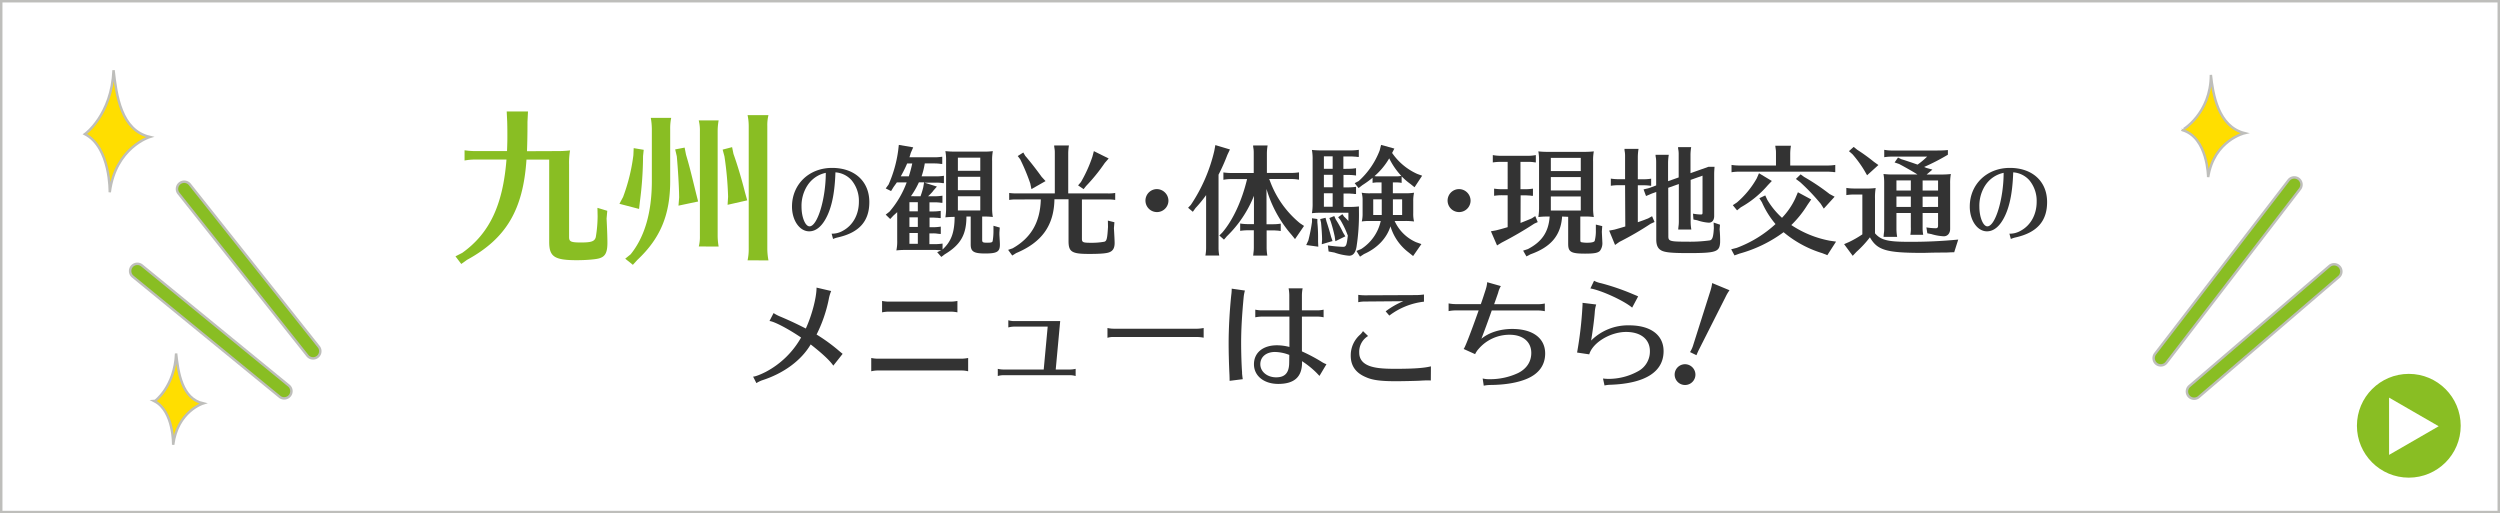 <svg xmlns="http://www.w3.org/2000/svg" viewBox="0 0 1018 209"><rect x="0" y="0" width="1018" height="209" fill="#808080" stroke="none"/><defs><style>.cls-1,.cls-6{fill:#fff;}.cls-1,.cls-2,.cls-3{stroke:#bebebb;stroke-miterlimit:10;}.cls-2,.cls-4{fill:#89be23;}.cls-3{fill:#ffde00;}.cls-5{fill:#333;}</style></defs><title>アートボード 40</title><g id="activity_bn"><rect class="cls-1" x="0.5" y="0.5" width="1017" height="208"/><path class="cls-2" d="M115.72,162.23a2.93,2.93,0,0,1-1.86-.67L54.14,112.7a2.94,2.94,0,1,1,3.72-4.55L117.59,157a2.94,2.94,0,0,1-1.87,5.22Z"/><path class="cls-2" d="M127.49,145.94a2.94,2.94,0,0,1-2.3-1.11L72.7,78.77a2.94,2.94,0,0,1,4.61-3.66l52.48,66.06a2.94,2.94,0,0,1-2.3,4.77Z"/><path class="cls-2" d="M879.88,148.78a2.9,2.9,0,0,1-1.79-.6,3,3,0,0,1-.54-4.13l54.29-70.58a2.94,2.94,0,1,1,4.66,3.58l-54.29,70.59A2.93,2.93,0,0,1,879.88,148.78Z"/><path class="cls-2" d="M893.45,162.36a2.94,2.94,0,0,1-1.91-5.17l57-48.87a2.94,2.94,0,1,1,3.83,4.47l-57,48.86A2.93,2.93,0,0,1,893.45,162.36Z"/><path class="cls-3" d="M71.71,143.94c.88,7.84,2.33,18.3,11,20.33,0,0-10.45,3.2-12.2,16.85,0,0,.29-13.65-7.55-17.72C63,163.4,71.13,157.59,71.71,143.94Z"/><path class="cls-3" d="M900.27,30.5c.83,7.77,2.91,21,13.73,23.72,0,0-12.48,2.92-14.84,17.9,0,0-.14-16.23-10.55-19.15C888.61,53,900.27,46.32,900.27,30.5Z"/><path class="cls-3" d="M46.24,28.59C47.41,39.07,49.35,53.05,61,55.77c0,0-14,4.27-16.31,22.53,0,0,.39-18.26-10.1-23.69C34.59,54.61,45.47,46.84,46.24,28.59Z"/><path class="cls-4" d="M226.53,61.52a45.57,45.57,0,0,0,5.6-.27,29.28,29.28,0,0,0-.4,5.75V96.51c0,1.9.74,2.23,4.93,2.23s5.47-.47,5.94-2.16a53,53,0,0,0,.75-8.51l-.07-3.44,4,1.21L247,89c.21,4.12.34,7.77.34,9.79,0,3.92-.81,5.61-3.17,6.35-1.35.48-5.47.81-9.32.81-9.06,0-11.22-1.41-11.22-7.43V65h-9.25c-1.35,20.47-8.31,32.15-24.19,40.8l-2.36,1.69-2.36-3.11,2.77-1.42c11.07-7.9,16.55-19.45,18-38H193.63a23.74,23.74,0,0,0-4.46.4V61.19a29.44,29.44,0,0,0,4.46.33h12.83c.14-3.64.14-4.45.14-6.28,0-1.42,0-3.17-.07-5.67l-.2-4.19H215l-.21,4.19c0,5.2-.06,8.1-.2,12Z"/><path class="cls-4" d="M262.12,61l-.27,2.57a146.75,146.75,0,0,1-1.28,18.51l-.34,3-8-2.09,1.49-2.77a75.06,75.06,0,0,0,4.19-17l.13-2.9Zm-5.33,42.56c5.74-7.09,8.64-17.09,8.64-29.86V52.47A27.85,27.85,0,0,0,265,48h8.31a21.05,21.05,0,0,0-.41,4.52V73.75c0,13.71-4,23.31-13.37,32.09l-1.83,2-3.11-2.5ZM279.35,63c1.21,4.05,1.75,6.15,4.12,15.87l.81,3.18-8,1.69.27-3.38c-.07-4.8-.47-11.21-.95-16.68l-.67-2.84,3.85-.74Zm5.2,37.36A16.48,16.48,0,0,0,285,96V53.42a16.67,16.67,0,0,0-.47-4.39h8.1a24.4,24.4,0,0,0-.4,4.39V96a25.56,25.56,0,0,0,.4,4.4Zm14.12-37.7c1.48,4.12,3.17,9.66,4.73,15.81l.87,3.11-8,1.82.21-3.31A136.94,136.94,0,0,0,295,63.69l-.74-2.77,3.85-1ZM304.41,106a20.87,20.87,0,0,0,.47-4.53V51.32a21.84,21.84,0,0,0-.47-4.45h8.51a17,17,0,0,0-.47,4.45v50.19a27.27,27.27,0,0,0,.47,4.53Z"/><path class="cls-5" d="M338.64,95.16a8.84,8.84,0,0,0,4.63-1.22c4.07-2.22,6.47-6.59,6.47-11.8a13.12,13.12,0,0,0-3-8.77,9.73,9.73,0,0,0-6.55-3.19c-.26,7.7-1.29,13.29-3.29,17.58s-4.55,6.44-7.4,6.44c-3.89,0-7-4.44-7-10.07,0-9.06,6.92-15.76,16.32-15.76,9.18,0,15.17,5.48,15.17,13.92,0,7.8-4.14,12.43-12.84,14.39a10.06,10.06,0,0,0-1.92.63Zm-10-19.42a15.41,15.41,0,0,0-2.26,8.43c0,4.26,1.52,8,3.26,8,3.22,0,6.62-11.17,6.62-21.79A11.76,11.76,0,0,0,328.65,75.74Z"/><path class="cls-5" d="M400.33,61.73a26.21,26.21,0,0,0,3.95-.19,20.28,20.28,0,0,0-.29,4.05V85.18a20.36,20.36,0,0,0,.29,3.18,29.35,29.35,0,0,0-3.18-.19h-1.16v9.5c0,1,.29,1.16,2,1.16s2.12-.14,2.27-.67a25.08,25.08,0,0,0,.33-3.86V91.93l2.56.73-.14,2.07,0,.87c.15,2.56.2,3.47.2,4,0,2.9-1.16,3.62-6,3.62-4.63,0-5.89-.77-5.89-3.66V88.17h-1.74c0,7.43-2.41,11.53-8.83,15.39l-1.4,1.06-1.68-1.93,1.68-.77-.33,0-.34-.05c-.48,0-1.21-.09-2-.09h-12.3a28.73,28.73,0,0,0-3.33.19,17.35,17.35,0,0,0,.34-4.1V86.38c-.29.29-.63.58-1.5,1.36l-1.35,1.44-1.83-1.78,1.54-1.21a38.54,38.54,0,0,0,7-11.92h-4c-.29.44-.58.82-1.35,1.89l-1,1.64-2.18-1.07,1.16-1.59a50.94,50.94,0,0,0,3.91-13.85L366,59,371.86,60l-1,2.27c-.24.91-.34,1.16-.53,1.78h10.13a20.75,20.75,0,0,0,3.23-.24v2.94l-.53,0-.68-.1c-.53-.05-1.2-.1-2-.1h-3.91a32.71,32.71,0,0,1-1.3,5.26h6a18.31,18.31,0,0,0,3.09-.24v3l-.48,0a15,15,0,0,0-2.61-.2H376.4l5.11,1.6L380,77.7l-.2.29a22.29,22.29,0,0,1-1.88,1.93h2.65a19.86,19.86,0,0,0,3.19-.24v2.89l-.53,0-.68-.09c-.53-.05-1.15-.1-2-.1h-2.07v3.72h1.35a20.66,20.66,0,0,0,3.23-.24v2.94l-.53,0-.67-.1c-.53,0-1.21-.09-2-.09h-1.35v3.91h1.4a18.67,18.67,0,0,0,3.18-.25v3l-.24,0-1-.1a11.19,11.19,0,0,0-2-.14h-1.4v4.39h2.12a20.86,20.86,0,0,0,3.24-.24v2.41c3.52-3.23,4.87-6.85,4.92-13.27a34.61,34.61,0,0,0-3.77.19,21.75,21.75,0,0,0,.29-4V65.06a18.6,18.6,0,0,0-.29-3.52,34.35,34.35,0,0,0,4,.19ZM369.4,66.55a51.51,51.51,0,0,1-2.61,5.26h3.28a50.46,50.46,0,0,0,1.4-5.26Zm.92,15.78v3.72h3.42V82.33Zm0,10.09h3.42V88.51h-3.42Zm0,6.85h3.42V94.88h-3.42Zm4.53-19.35.1-.34a29.09,29.09,0,0,0,1-3.33l.34-2h-2.12a34.33,34.33,0,0,1-3.24,5.65Zm24.32-15.73h-9.12v5.36h9.12ZM390.05,72v5.45h9.12V72Zm0,7.91v5.79h9.12V79.92Z"/><path class="cls-5" d="M414.08,81.22a15.8,15.8,0,0,0-3.14.2V78.57a20.48,20.48,0,0,0,3.14.19h15.44V62.45c0-.62,0-1.2-.1-1.78l-.15-1,0-.43h6a19.89,19.89,0,0,0-.29,3.18V78.76h16a16.25,16.25,0,0,0,3.13-.19v2.85a15.73,15.73,0,0,0-2.55-.2h-11v16c0,1.45.44,1.64,3.67,1.64a28.66,28.66,0,0,0,5.45-.43c1-.29,1.21-1.31,1.5-6l-.05-2.6,2.66.67-.2,2.42c.15,2.55.29,5.11.29,6,0,2.07-.67,3.23-2.17,3.81-1.21.48-3.76.67-8.3.67-7,0-8.3-.86-8.3-5.25v-17h-5.74c-.19,10.66-5.11,17.52-15.58,21.91l-1.6,1-1.68-2.31,1.83-.63c7.53-4.25,11.24-10.66,11.48-19.93Zm3.37-17.8c2.22,2.6,4.3,5.26,6.71,8.59l1.59,1.73L420,77l-.48-2.31a81.65,81.65,0,0,0-4.1-9.84l-1-1.31,2.27-1.44Zm34,1.11-1.59,1.83a71.88,71.88,0,0,1-7.63,9.41l-1,1.25L439,75.48l1.16-1.35a55.11,55.11,0,0,0,4.68-10.37l.58-2.22Z"/><path class="cls-5" d="M475.79,81.66A4.68,4.68,0,1,1,471.11,77,4.79,4.79,0,0,1,475.79,81.66Z"/><path class="cls-5" d="M496.19,100.86a15.63,15.63,0,0,0,.29,3.18h-5.64a16.58,16.58,0,0,0,.29-3.18V79.44a49.07,49.07,0,0,1-4.3,5.26l-1.11,1.54-1.93-1.64,1.11-1.16a66.59,66.59,0,0,0,9.56-22l.43-2.36,5.94,1.78-1.07,2.27a77.1,77.1,0,0,1-3.57,8Zm19.54-9.55h2.61a18.75,18.75,0,0,0,3.18-.25v3L521,94l-.67-.1c-.53,0-1.16-.09-2-.09h-2.56v7.09a20.35,20.35,0,0,0,.29,3.18h-5.79l.05-.24.1-1a13.16,13.16,0,0,0,.14-2V93.77H508a19.85,19.85,0,0,0-3,.24v-3a20.6,20.6,0,0,0,3,.25h2.61V79.73a47.46,47.46,0,0,1-11.05,16.5l-1.16,1.35-1.88-1.69,1.21-1.21c4.34-5.06,8-13,10.08-21.76H501.4a16.79,16.79,0,0,0-3.23.29v-3a22.08,22.08,0,0,0,3.23.24h9.12v-8c0-.62,0-1.2-.09-1.78l-.15-1,0-.43h5.89a19.89,19.89,0,0,0-.29,3.18v8h9.84a20.86,20.86,0,0,0,3.24-.24v3a17.42,17.42,0,0,0-3.24-.29h-8.92l.29.68a40,40,0,0,0,12.25,17.32L531,92l-3.67,5.36L526,95.7a49.27,49.27,0,0,1-10.28-18.77Z"/><path class="cls-5" d="M536.43,89.18l0,1.35c.2,1.93.29,4.06.29,5.79,0,.39,0,1.21,0,2.13l.09,2-4.92-.67.87-1.88a69.08,69.08,0,0,0,1.49-7.53v-1.5ZM549,68.73a18.83,18.83,0,0,0,3.18-.25v3a19.4,19.4,0,0,0-3.18-.24h-1.93v5.06h1.88a20.75,20.75,0,0,0,3.23-.24V79l-.53,0-.68-.1c-.53,0-1.2-.1-2-.1h-1.88v5.46h2.17a30.75,30.75,0,0,0,4.1-.2v1.74a85.61,85.61,0,0,1-1,14.81c-.44,2.36-1.4,3.52-3,3.52a23.45,23.45,0,0,1-6-1.3l-2.36-.43-.29-2.46a57.42,57.42,0,0,0,6.13.57c1.3,0,1.54-.57,2-4.58l-.67-1.69a38.69,38.69,0,0,0-2.41-4.73l-.87-1.06,1.73-1.25.68,1A21.66,21.66,0,0,1,549.07,90V89l0-.87V86.63H537.54a26.77,26.77,0,0,0-3.33.19,20.94,20.94,0,0,0,.29-4V65a19.47,19.47,0,0,0-.29-3.95,34.35,34.35,0,0,0,4,.19h11.91a19.86,19.86,0,0,0,3.19-.24V63.9l-.53,0-.68-.09c-.53,0-1.16-.1-2-.1h-3.08v5.07ZM540.15,90.2c.62,1.83,1.4,4.39,1.88,6.27l.58,1.69-4.39,1.3.14-2c-.05-1.93-.14-3.71-.43-6.8l-.34-1.45,2.17-.53Zm2.51-26.54h-3.57v5.07h3.57Zm-3.57,7.53v5.06h3.57V71.19Zm0,7.52v5.46h3.57V78.71Zm4.82,10.62a46.22,46.22,0,0,1,3,5.4l.92,1.5-4.06,2-.29-2a61.52,61.52,0,0,0-1.64-6.13l-.53-1.31,2-.82Zm28.27-10.62a22.31,22.31,0,0,0,3.62-.24,15.67,15.67,0,0,0-.33,3.43v5a12.65,12.65,0,0,0,.33,3.28,26.75,26.75,0,0,0-3.62-.2h-4.29a17.15,17.15,0,0,0,8.73,8.64l2.17.77-3.37,4.87-1.79-1.44a20.8,20.8,0,0,1-7.43-10.67c-1.54,4.88-5.35,8.88-10.76,11.29l-1.64,1.07-1.45-2.32,1.89-.77a18.16,18.16,0,0,0,8-11.44h-4.78a21.14,21.14,0,0,0-2.94.2,13.29,13.29,0,0,0,.33-3.28V81.7a11.41,11.41,0,0,0-.38-3.23,18.21,18.21,0,0,0,3.52.24h4.58V74.27h-1.4a11.85,11.85,0,0,0-2.26.2V72.39a41.67,41.67,0,0,1-4.15,3l-1.55,1.2-1.59-2,1.64-.87a32.16,32.16,0,0,0,8.54-12.45l.58-2.27,5.4,1.5-.91,1.78a24.61,24.61,0,0,0,10.23,8.54l2,.73L576,76.25l-1.68-1.35a25.11,25.11,0,0,1-3.57-3.09v2.66a13,13,0,0,0-2.37-.2h-1.21v4.44Zm-13,2.46v6.37h3.47V81.17Zm9.26-9.36a10.07,10.07,0,0,0,2.17-.19,29.28,29.28,0,0,1-4.92-7.14,28.64,28.64,0,0,1-6,7.24,7.8,7.8,0,0,0,1.49.09Zm2.51,15.73V81.17h-3.76v6.37Z"/><path class="cls-5" d="M598.82,81.66A4.68,4.68,0,1,1,594.14,77,4.74,4.74,0,0,1,598.82,81.66Z"/><path class="cls-5" d="M619.16,90.78c1.49-.58,3.17-1.25,4.61-1.88l1.39-.91,1,2.45-1.39.62a147.48,147.48,0,0,1-13.3,7.73l-1.87,1.15-2.5-5.76,2.11-.38c1.87-.48,2.07-.53,4.71-1.3v-13h-2.36a20.52,20.52,0,0,0-3.16.23V76.81a21.13,21.13,0,0,0,3.16.24h2.36V65.91h-2.88a20.72,20.72,0,0,0-3.17.24v-3a16.68,16.68,0,0,0,3.17.29h11.18a16.16,16.16,0,0,0,3.17-.29v3l-.53-.05L624.2,66c-.53-.05-1.15-.1-2-.1h-3.07V77.05H621a20.54,20.54,0,0,0,3.22-.24v2.92l-.53,0-.67-.1c-.53,0-1.2-.09-2-.09h-1.82Zm16.9-2.6,0,.44c-.67,7.39-4.61,12-12.82,14.92l-1.68.87-1.34-2.35,1.92-.63c5.76-3,8.45-7,8.88-13.25h-1.49a27.56,27.56,0,0,0-3.12.2,22.45,22.45,0,0,0,.29-4.09V65.19a18.59,18.59,0,0,0-.29-3.55,32.77,32.77,0,0,0,3.89.19H645a34.48,34.48,0,0,0,4-.19,20.3,20.3,0,0,0-.29,4.08V85.16a20.84,20.84,0,0,0,.29,3.22,23.81,23.81,0,0,0-4-.2H643.5v9.41c0,.77.09,1,.53,1.06a12.36,12.36,0,0,0,2.16.19c1.87,0,2.88-.24,3.16-.72a15.34,15.34,0,0,0,.48-4.27v-2.4l2.6.62-.15,2.11v.39l.19,4a5.12,5.12,0,0,1-1,3.6c-.82.82-2.31,1.11-6,1.11-5.76,0-6.91-.67-6.91-4v-11Zm7.63-23.9H631.5v5.37h12.19Zm0,7.82H631.5v5.47h12.19ZM631.5,80v5.72h12.19V80Z"/><path class="cls-5" d="M661.73,75.41h-2.64a20.69,20.69,0,0,0-3.16.24V72.73a21.13,21.13,0,0,0,3.16.24h2.64V63.85c0-.68,0-1.2-.09-1.83l-.14-.91,0-.48h5.71a21.14,21.14,0,0,0-.29,3.22V73h2.26a19.62,19.62,0,0,0,3.17-.24v2.92a20.54,20.54,0,0,0-3.17-.24h-2.26V90.49l2.45-.87c.62-.24.82-.33,1.73-.67l1.63-.91,1,2.35-1.58.72a124.32,124.32,0,0,1-12.73,7.39l-1.77,1.25-2.4-5.85,2.11-.39c1.92-.53,2.69-.77,4.46-1.29ZM679.35,96.2c0,2,.58,2.21,7.59,2.21a59.7,59.7,0,0,0,9.36-.53c1-.29,1.39-1.39,1.58-5l-.09-2.26,2.59.87-.15,1.92a48.36,48.36,0,0,1,.2,5.33c-.24,3.84-1.64,4.32-13,4.32-6.82,0-9.56-.29-11-1.11s-2-2.21-2-4.51V78.15l-1.82.67-2.35,1-1-2.69,2.44-.62,2.69-1V66.25c0-.68,0-1.2-.09-1.83l-.15-.91,0-.48h5.38a20.66,20.66,0,0,0-.29,3.22v7.53l4.32-1.53V63.08c0-.67,0-1.16-.09-1.78l-.15-.91,0-.48h5.33a20.71,20.71,0,0,0-.28,3.17v7.44l7.29-2.59h2.5c-.1,1.44-.15,2.11-.15,3.21v16.8c0,1.73-.81,2.74-2.2,2.74a18.44,18.44,0,0,1-4.76-1l-1.48-.29L689.39,87a20,20,0,0,0,3.07.34c.72,0,.81-.1.81-.86V71.53l-4.84,1.72v17a19.87,19.87,0,0,0,.28,3.21h-5.33l0-.24.1-1a13.1,13.1,0,0,0,.14-2V74.93l-4.32,1.54Z"/><path class="cls-5" d="M736,83.43a42.38,42.38,0,0,1-6.58,8.21A42.4,42.4,0,0,0,745,98l2.64.39-3.55,5.52-2.07-.82a44.92,44.92,0,0,1-15.74-8.54,54.52,54.52,0,0,1-18,8.73l-2,.72-1.34-2.49,2.25-.58a48,48,0,0,0,15.8-9.69,36.1,36.1,0,0,1-5.52-8.84l-1.06-1.68,2.4-1.15.82,1.78a32.06,32.06,0,0,0,6,7.34A28.87,28.87,0,0,0,731,80.89l1.11-2.6,5.42,2.93ZM723.18,62.55c0-.63,0-1.2-.1-1.78l-.14-1-.05-.43h6.38a19.79,19.79,0,0,0-.29,3.17V67.4h15.13a20.51,20.51,0,0,0,3.21-.24v2.93l-.53,0-.67-.1c-.53,0-1.2-.09-2-.09H708.29a19.66,19.66,0,0,0-3.21.24V67.16a21.83,21.83,0,0,0,3.21.24h14.89ZM721.5,73.69l-1.64,1.72a40.29,40.29,0,0,1-11,9l-1.53,1.25-1.73-2.11,1.68-1.11a36.35,36.35,0,0,0,8.06-9.79l.92-2.11Zm13.15-1.64A87.69,87.69,0,0,1,745,79l2.06,1.1-4.41,4.85L741.42,83a83.56,83.56,0,0,0-8.4-8.83l-1.73-1.3L733.21,71Z"/><path class="cls-5" d="M788.31,102.87c-1.92,0-3.84.1-5.61.1-14.64,0-18.29-1.11-21.27-6.34a42.73,42.73,0,0,1-5.47,5.91l-1.54,1.63-3.5-4.75,2-.87a40.94,40.94,0,0,0,5.43-3.12V79.21H755a19.29,19.29,0,0,0-3.17.24V76.52a20.37,20.37,0,0,0,3.17.24h4.85a26.55,26.55,0,0,0,3.93-.19,22.43,22.43,0,0,0-.28,4.22V95c2.35,2.74,5.18,3.46,13.44,3.46a197.23,197.23,0,0,0,20.45-.91l-1.64,5.18c-1,0-1.15,0-3.07.1l-1.58,0ZM756.29,61a75.33,75.33,0,0,1,6.77,4.9l1.83,1.3-4.61,4.17-1.15-2a47.07,47.07,0,0,0-4.8-6.57l-1.44-1.25,1.92-1.73Zm26.6,31.45a15.81,15.81,0,0,0,.24,3.16H777.9a14.23,14.23,0,0,0,.19-3.16V86.74h-5.86v6.48a20.2,20.2,0,0,0,.29,3.22H767l0-.24.09-1a11.9,11.9,0,0,0,.15-2V74.31a18.07,18.07,0,0,0-.29-3.46,31.73,31.73,0,0,0,4,.2h9.84l-.52-.34c-1.64-1-2.74-1.63-5.52-3.17l-1.44-.77-1.83-.62,1.39-2,1.35.68,1.1.33c2.16.72,2.79.91,4.71,1.59l.81.28a30.69,30.69,0,0,0,3.89-3.26h-14.3a20.72,20.72,0,0,0-3.17.24V61a16.68,16.68,0,0,0,3.17.29h16.13c3,0,4.8,0,6.62-.19V63a89.16,89.16,0,0,1-9.7,5c.15,0,.44.2,1,.39l2.4.67-2.35,2h5.86a31.22,31.22,0,0,0,4-.2,20.48,20.48,0,0,0-.29,4V93.22c0,1.78-1.05,3-2.59,3a20.91,20.91,0,0,1-5.09-.91L784.81,95l-.38-2.4a26,26,0,0,0,3.69.34c.82,0,1.06-.24,1.06-1.2v-5h-6.29Zm-4.8-19h-5.86v4.13h5.86Zm0,6.58h-5.86v4.22h5.86Zm4.8-2.45h6.29V73.49h-6.29Zm6.29,6.67V80.07h-6.29v4.22Z"/><path class="cls-5" d="M818.23,95.16a8.84,8.84,0,0,0,4.63-1.22c4.07-2.22,6.47-6.59,6.47-11.8a13.12,13.12,0,0,0-3-8.77,9.73,9.73,0,0,0-6.55-3.19c-.26,7.7-1.29,13.29-3.29,17.58s-4.55,6.44-7.4,6.44c-3.89,0-7-4.44-7-10.07,0-9.06,6.92-15.76,16.32-15.76,9.18,0,15.17,5.48,15.17,13.92,0,7.8-4.14,12.43-12.84,14.39a10.3,10.3,0,0,0-1.92.63Zm-10-19.42A15.41,15.41,0,0,0,806,84.17c0,4.26,1.52,8,3.26,8,3.22,0,6.62-11.17,6.62-21.79A11.78,11.78,0,0,0,808.24,75.74Z"/><path class="cls-5" d="M315,127.48a15.77,15.77,0,0,0,3,1.54c4.37,1.87,6.67,3,10.13,4.75,2.5-5.43,4.37-12.67,4.37-16.66l5.95,1.39a17,17,0,0,0-1,3.46,56.9,56.9,0,0,1-4.94,14.26,70.62,70.62,0,0,1,8.54,6.14c1.39,1.2,1.63,1.35,2.07,1.73l-3.8,4.8c-1.34-2-4.46-4.94-9.21-8.64-3.84,6.53-11,11.81-19.88,14.64A12.94,12.94,0,0,0,308,156l-1.34-2.64c.72.05,3-.82,5.14-1.92a35.46,35.46,0,0,0,14.4-14c-5.23-3.55-11-6.58-12.87-6.72Z"/><path class="cls-5" d="M394.23,151.19a11.06,11.06,0,0,0-2.69-.33H357.45a11.28,11.28,0,0,0-2.68.33v-5.42a14,14,0,0,0,2.68.29h34.09a14.55,14.55,0,0,0,2.69-.29Zm-4.37-24a14.55,14.55,0,0,0-2.69-.29h-25.3a14.91,14.91,0,0,0-2.69.29v-4.65a14,14,0,0,0,2.69.28h25.3a14.38,14.38,0,0,0,2.69-.28Z"/><path class="cls-5" d="M412.94,133a8.93,8.93,0,0,0-2.35.34v-2.93a8.45,8.45,0,0,0,2.35.34h18.77l-1.82,19.72h5.76a10.85,10.85,0,0,0,2.35-.28v2.93a8.15,8.15,0,0,0-2.35-.34h-27a8.2,8.2,0,0,0-2.35.34v-2.93a10.51,10.51,0,0,0,2.35.28H425L426.62,133Z"/><path class="cls-5" d="M490.13,137.51a14.23,14.23,0,0,0-2.54-.28H453.5a7.23,7.23,0,0,0-2.54.33v-4a11.24,11.24,0,0,0,2.54.29h34.09a15.32,15.32,0,0,0,2.54-.29Z"/><path class="cls-5" d="M500.69,155.08c0-.91,0-1-.05-2.45-.19-3.55-.34-9.16-.34-12.67,0-6.19.39-13.25,1.06-19.73a18.57,18.57,0,0,0,.19-2.69l5.38.77a16.21,16.21,0,0,0-.48,2.4c-.72,7.59-1.06,13.44-1.06,19,0,3.51.15,8.93.38,11.81v.58c.05.43.15,1.58.29,2.3ZM525,120.14a16.15,16.15,0,0,0-.28-2.74h5.71a15.41,15.41,0,0,0-.29,2.74v6.24h6.15a11.58,11.58,0,0,0,2.68-.29v3.12a11.63,11.63,0,0,0-2.68-.29h-6.15v14.16a69.94,69.94,0,0,1,7.83,4.13,9.36,9.36,0,0,0,2.16,1.1l-2.84,4.76L536,151.72a36.42,36.42,0,0,0-5.81-4.65v.57c0,5.86-3.17,8.69-9.7,8.69-5.8,0-9.88-3.26-9.88-8s3.69-7.73,9.36-7.73a20.58,20.58,0,0,1,5.08.68V128.92H513.84a14.91,14.91,0,0,0-2.69.29v-3.12a12.32,12.32,0,0,0,2.69.29H525Zm0,24.38a17.05,17.05,0,0,0-5.8-1.2c-3.6,0-6,2-6,5s2.79,5.33,6.44,5.33,5.32-1.87,5.32-6.1Z"/><path class="cls-5" d="M582.63,154.94c-.77-.05-1.06-.05-1.35-.05-.58,0-1.82.05-3.45.15-2.26.09-6.82.19-9.61.19-6,0-9.36-.44-12-1.64-4.13-1.72-6.2-4.6-6.2-8.78a11.22,11.22,0,0,1,3.6-8.35,6.57,6.57,0,0,0,1.39-1.63l2.07,2a7.48,7.48,0,0,0-3.6,6.77c0,2.59,1.39,4.37,4.18,5.42,2.3.82,5.13,1.16,10.41,1.16,7.49,0,11.72-.29,14.6-1Zm-26.55-32.16a13.21,13.21,0,0,0-3,.28v-3a20.25,20.25,0,0,0,3,.19l20.54-.09a25.46,25.46,0,0,0,3.22-.24v2.92a28.67,28.67,0,0,0-14.11,5.67l-1.49-1.73a31.71,31.71,0,0,1,7.2-4.13Z"/><path class="cls-5" d="M589.87,123.54a14.47,14.47,0,0,0,2.69.29H603c.82-2.3,1.45-4.32,2-6l.1-.38.05-.14a11.57,11.57,0,0,0,.43-2.4l5.57,1.58a9.85,9.85,0,0,0-1.11,2.74c-.57,1.68-1.15,3.31-1.63,4.65h17.91a14.44,14.44,0,0,0,2.73-.29v3.13a14.44,14.44,0,0,0-2.73-.29H607.44c-1.39,4-2.93,8.16-4.22,11.52,3.07-2.55,7.63-4,12.57-4,8.35,0,13.4,3.75,13.4,10,0,4.7-2.55,8.25-7.49,10.32-3.75,1.58-8.79,2.44-14.74,2.49a14.93,14.93,0,0,0-2.78.29l-.44-2.93a11.64,11.64,0,0,0,3,.29,26.82,26.82,0,0,0,11.38-2.49c3.5-1.73,5.42-4.61,5.42-8.21,0-4.52-3.41-7.4-8.78-7.4A16.52,16.52,0,0,0,602.16,142a8.48,8.48,0,0,0-1.49,2.21l-4.7-2.12c.38,0,3-6.81,6.14-15.69h-9.55a14.82,14.82,0,0,0-2.69.29Z"/><path class="cls-5" d="M642.19,143.56a155.84,155.84,0,0,0,2.21-19.25,7.62,7.62,0,0,0,0-1l5.57.68a13.24,13.24,0,0,0-.58,3.16c-.19,2.89-1,8.74-1.49,11.53a21.26,21.26,0,0,1,15.51-6.2c8.74,0,14,3.94,14,10.52,0,8.44-7.54,13.2-21.79,13.68a11.81,11.81,0,0,0-2.26.29l-.62-2.84a20.91,20.91,0,0,0,2.16.15,24.82,24.82,0,0,0,12.24-3.17,9.1,9.1,0,0,0,4.7-8.11c0-4.85-3.7-7.83-9.7-7.83-6.43,0-13.63,4.37-15,9.12Zm22.42-18.29c-3.17-2.73-12.39-7-17-7.82l1.49-3.12a10.72,10.72,0,0,0,2.88,1,93.81,93.81,0,0,1,12.77,4.37c1.25.53,1.87.77,2.3,1Z"/><path class="cls-5" d="M690.38,152.54a4.23,4.23,0,1,1-4.17-4.23A4.27,4.27,0,0,1,690.38,152.54Zm-2.2-9.17a11.49,11.49,0,0,0,1.15-2.4l7.2-22.71a19.23,19.23,0,0,0,.67-3l7.06,2.93a16.66,16.66,0,0,0-1.59,2.69L692,142a27.48,27.48,0,0,0-1.2,2.64Z"/><circle class="cls-4" cx="980.87" cy="173.37" r="21.13"/><polygon class="cls-6" points="972.83 173.57 972.83 161.91 982.93 167.74 993.03 173.57 982.93 179.4 972.83 185.23 972.83 173.57"/></g></svg>